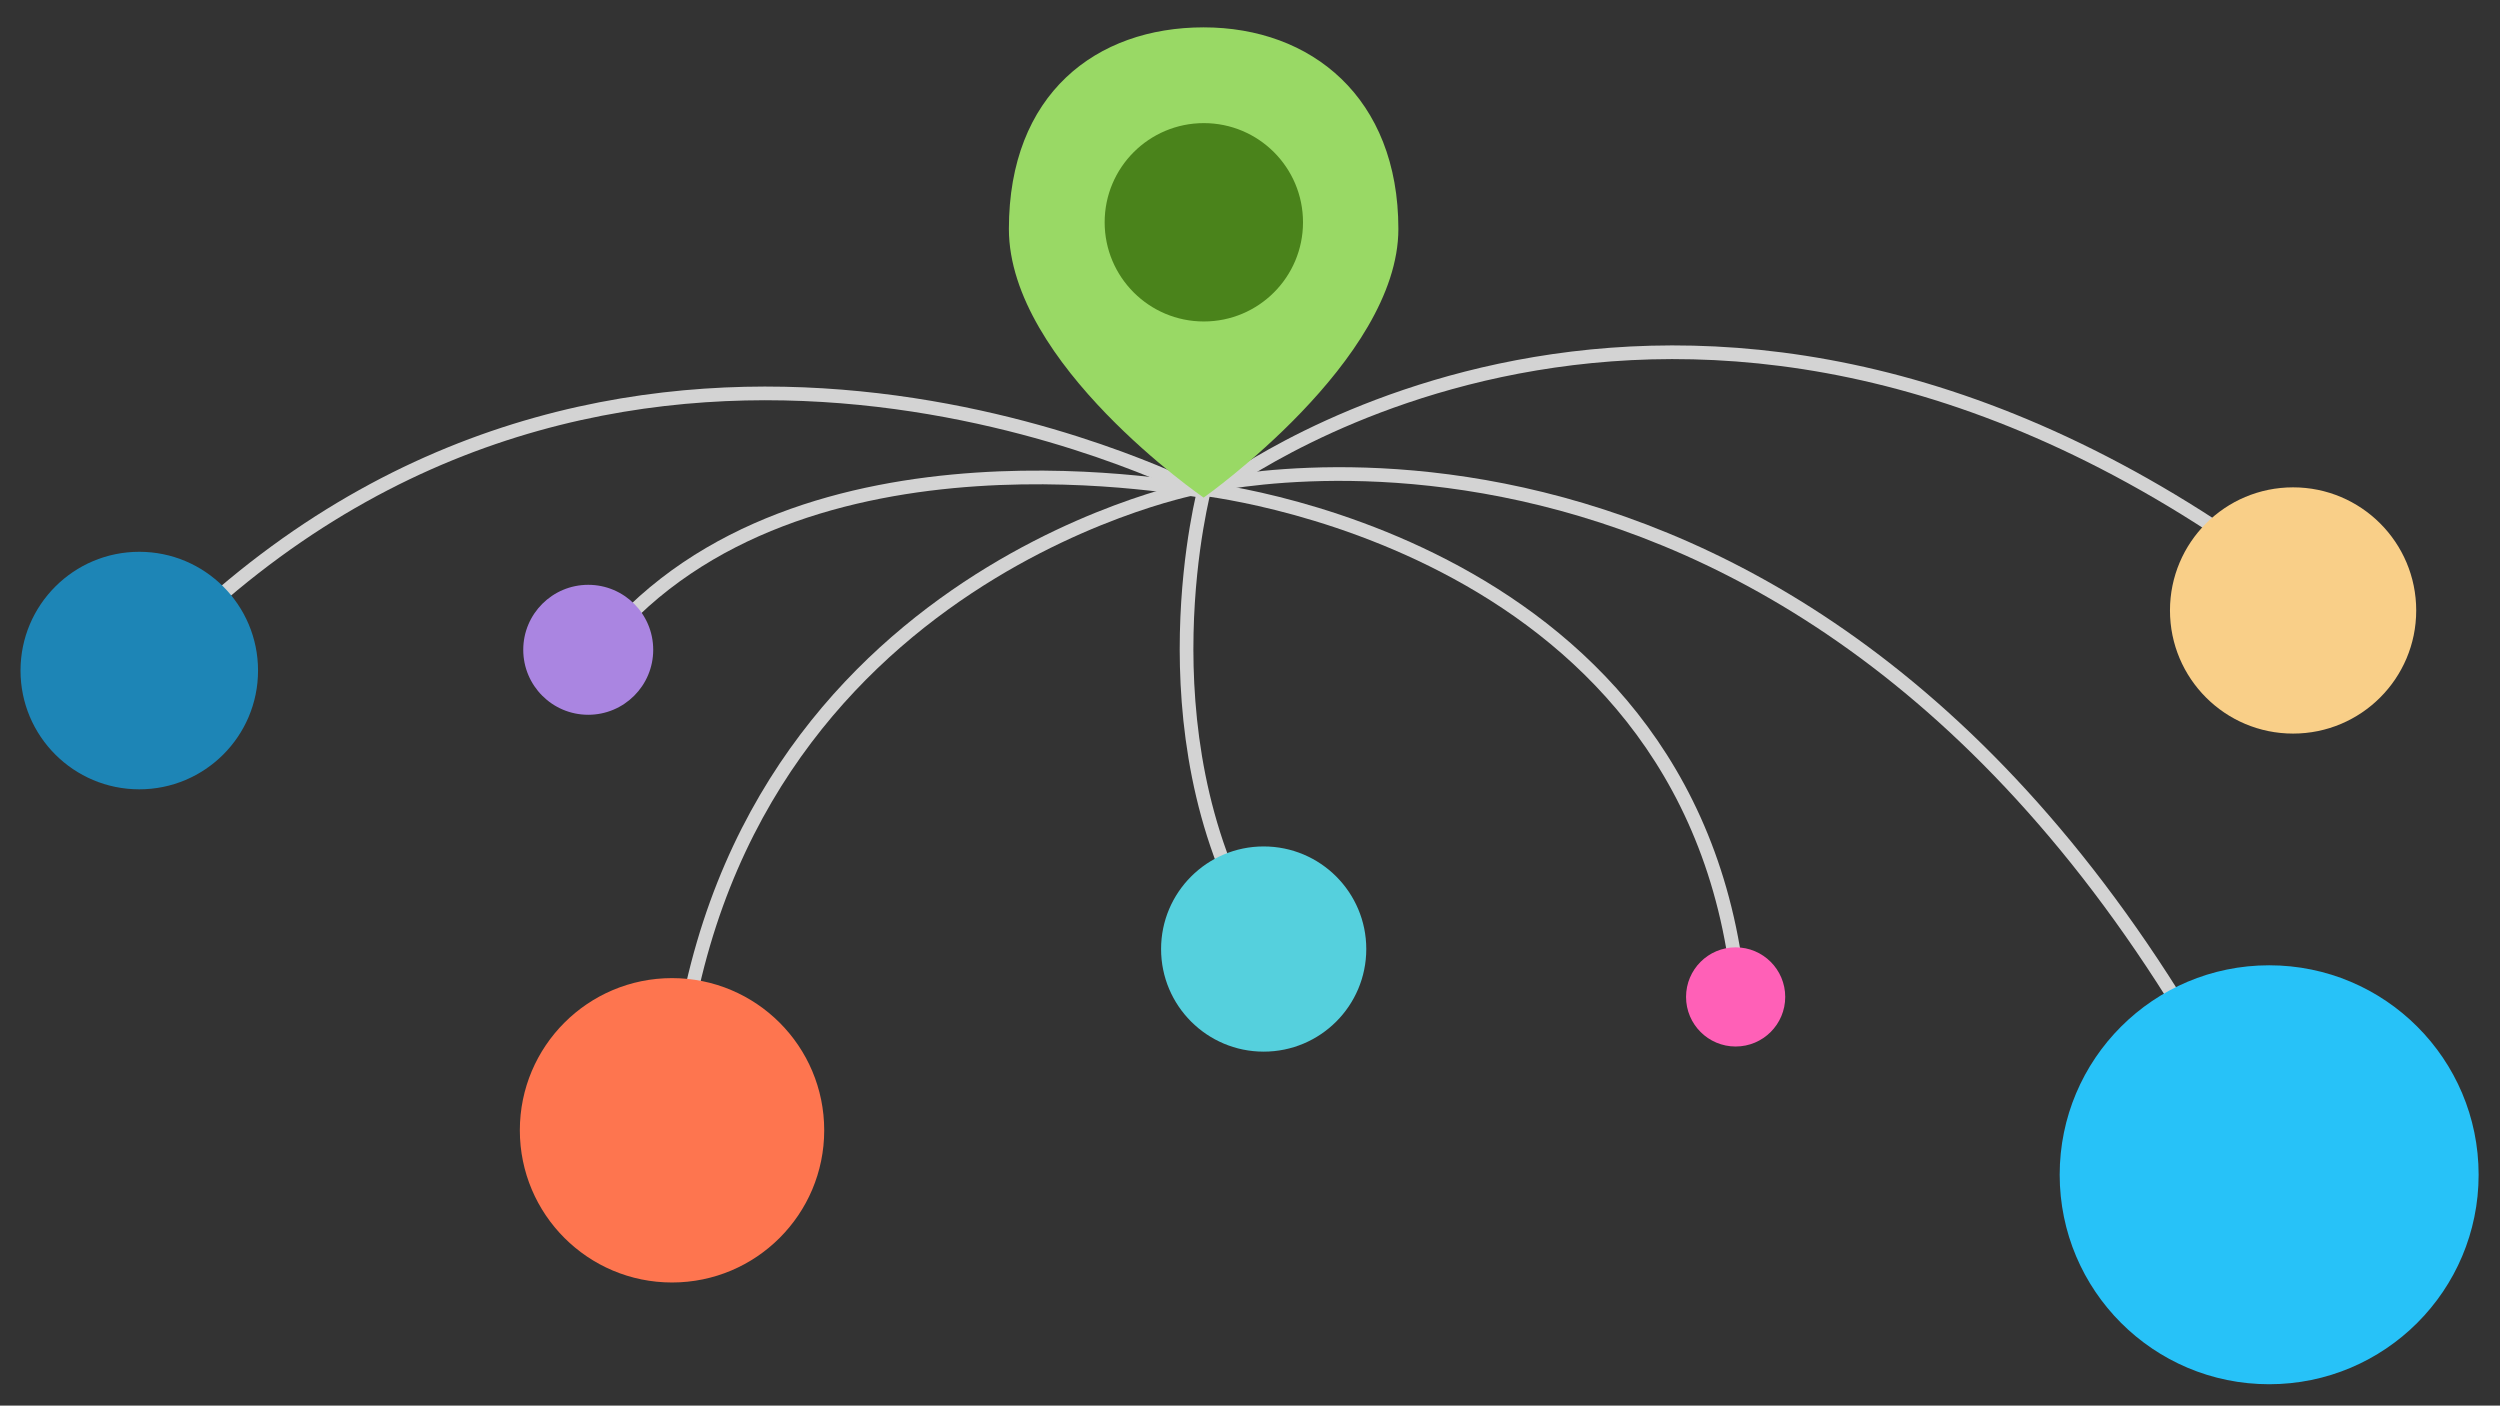 <?xml version="1.0" encoding="UTF-8" standalone="no"?>
<svg xmlns="http://www.w3.org/2000/svg" xmlns:xlink="http://www.w3.org/1999/xlink" width="731px" height="411px" viewBox="0 0 731 411" version="1.1">
  <rect x="0" y="0" width="731" height="411" fill="#333333" stroke="none"/>
  <!-- Generator: sketchtool 3.8.3 (29802) - http://www.bohemiancoding.com/sketch -->
  <title>D0580D33-71E0-4088-9107-7F942C382C80</title>
  <desc>Created with sketchtool.</desc>
  <defs>
    <circle id="path-1" cx="657.5" cy="335.5" r="61.25"></circle>
    <mask id="mask-2" maskContentUnits="userSpaceOnUse" maskUnits="objectBoundingBox" x="-6" y="-6" width="134.5" height="134.5">
      <rect x="590.25" y="268.25" width="134.5" height="134.5" fill="white"></rect>
      <use xlink:href="#path-1" fill="black"></use>
    </mask>
    <circle id="path-3" cx="664.5" cy="170.5" r="36"></circle>
    <mask id="mask-4" maskContentUnits="userSpaceOnUse" maskUnits="objectBoundingBox" x="-6" y="-6" width="84" height="84">
      <rect x="622.5" y="128.5" width="84" height="84" fill="white"></rect>
      <use xlink:href="#path-3" fill="black"></use>
    </mask>
    <circle id="path-5" cx="190.5" cy="322.5" r="44.5"></circle>
    <mask id="mask-6" maskContentUnits="userSpaceOnUse" maskUnits="objectBoundingBox" x="-6" y="-6" width="101" height="101">
      <rect x="140" y="272" width="101" height="101" fill="white"></rect>
      <use xlink:href="#path-5" fill="black"></use>
    </mask>
    <circle id="path-7" cx="34.726" cy="188.071" r="34.726"></circle>
    <mask id="mask-8" maskContentUnits="userSpaceOnUse" maskUnits="objectBoundingBox" x="-6" y="-6" width="81.453" height="81.453">
      <rect x="-6" y="147.345" width="81.453" height="81.453" fill="white"></rect>
      <use xlink:href="#path-7" fill="black"></use>
    </mask>
    <circle id="path-9" cx="501.5" cy="283.5" r="14.5"></circle>
    <mask id="mask-10" maskContentUnits="userSpaceOnUse" maskUnits="objectBoundingBox" x="-6" y="-6" width="41" height="41">
      <rect x="481" y="263" width="41" height="41" fill="white"></rect>
      <use xlink:href="#path-9" fill="black"></use>
    </mask>
    <circle id="path-11" cx="363.5" cy="269.5" r="30"></circle>
    <mask id="mask-12" maskContentUnits="userSpaceOnUse" maskUnits="objectBoundingBox" x="-6" y="-6" width="72" height="72">
      <rect x="327.5" y="233.5" width="72" height="72" fill="white"></rect>
      <use xlink:href="#path-11" fill="black"></use>
    </mask>
    <circle id="path-13" cx="166" cy="182" r="19"></circle>
    <mask id="mask-14" maskContentUnits="userSpaceOnUse" maskUnits="objectBoundingBox" x="-6" y="-6" width="50" height="50">
      <rect x="141" y="157" width="50" height="50" fill="white"></rect>
      <use xlink:href="#path-13" fill="black"></use>
    </mask>
    <path d="M345.942,137.5 C345.942,137.5 402.885,97.391 402.885,58.942 C402.885,20.494 377.391,0 345.942,0 C314.494,0 289,19.494 289,58.942 C289,98.391 345.942,137.5 345.942,137.5 Z" id="path-15"></path>
    <mask id="mask-16" maskContentUnits="userSpaceOnUse" maskUnits="objectBoundingBox" x="-8" y="-8" width="129.885" height="153.5">
      <rect x="281" y="-8" width="129.885" height="153.5" fill="white"></rect>
      <use xlink:href="#path-15" fill="black"></use>
    </mask>
  </defs>
  <g id="Platform-Colobridge" stroke="none" stroke-width="1" fill="none" fill-rule="evenodd">
    <g id="Network" transform="translate(-504, -461)">
      <g id="octopus" transform="translate(442, 427)">
        <rect id="Rectangle-181" x="0" y="0" width="848" height="478"></rect>
        <g transform="translate(68, 42)">
          <g id="Group-5" transform="translate(49, 56)" stroke="#D3D3D3" stroke-width="4">
            <path d="M276.655,198.358 C276.655,198.358 353.199,69.096 482.737,119.019" id="Line" stroke-linecap="round" stroke-linejoin="round" transform="translate(379.696, 152.955) rotate(65) translate(-379.696, -152.955) "></path>
            <path d="M244.874,117.26 C244.874,117.26 296.602,169.24 364.626,169.24" id="Line-Copy-4" stroke-linecap="square" transform="translate(304.75, 143.25) rotate(60) translate(-304.75, -143.25) "></path>
            <path d="M303,77.66 C303.5,78.16 440.5,-26.84 616.5,107.16" id="Line" stroke-linecap="round" stroke-linejoin="round"></path>
            <path d="M295.5,78.5 C296,79 489,28 610,281" id="Line-Copy-3" stroke-linecap="round" stroke-linejoin="round"></path>
            <path d="M93.641,206.561 C93.641,206.561 180.414,87.305 327.234,147.493" id="Line-Copy-2" stroke-linecap="round" stroke-linejoin="round" transform="translate(210.437, 168.542) scale(-1, 1) rotate(65) translate(-210.437, -168.542) "></path>
            <g id="Group-4" transform="translate(147.747, 96.724) rotate(16) translate(-147.747, -96.724) translate(12.247, 35.224)" stroke-linecap="square">
              <path d="M-4.97379915e-14,4 C0.5,4.5 178.5,-32 271,122.5" id="Line-Copy" transform="translate(135.5, 61.542) scale(-1, 1) translate(-135.5, -61.542) "></path>
            </g>
            <path d="M122,79.5 C122.5,80 239.5,55.5 296.5,123.5" id="Line-Copy" stroke-linecap="round" stroke-linejoin="round" transform="translate(209.25, 99.552) scale(-1, 1) translate(-209.25, -99.552) "></path>
          </g>
          <g id="Group-6">
            <g id="Oval-55-Copy-2">
              <use fill="#27C2F8" fill-rule="evenodd" xlink:href="#path-1"></use>
              <use stroke="#FFFFFF" mask="url(#mask-2)" stroke-width="12" xlink:href="#path-1"></use>
            </g>
            <g id="Oval-55-Copy">
              <use fill="#F9CF88" fill-rule="evenodd" xlink:href="#path-3"></use>
              <use stroke="#FFFFFF" mask="url(#mask-4)" stroke-width="12" xlink:href="#path-3"></use>
            </g>
            <g id="Oval-55-Copy-5">
              <use fill="#FE754F" fill-rule="evenodd" xlink:href="#path-5"></use>
              <use stroke="#FFFFFF" mask="url(#mask-6)" stroke-width="12" xlink:href="#path-5"></use>
            </g>
            <g id="Oval-55-Copy-4">
              <use fill="#1D85B6" fill-rule="evenodd" xlink:href="#path-7"></use>
              <use stroke="#FFFFFF" mask="url(#mask-8)" stroke-width="12" xlink:href="#path-7"></use>
            </g>
            <g id="Oval-55-Copy-3">
              <use fill="#FF60B7" fill-rule="evenodd" xlink:href="#path-9"></use>
              <use stroke="#FFFFFF" mask="url(#mask-10)" stroke-width="12" xlink:href="#path-9"></use>
            </g>
            <g id="Oval-55-Copy-7">
              <use fill="#55D0DD" fill-rule="evenodd" xlink:href="#path-11"></use>
              <use stroke="#FFFFFF" mask="url(#mask-12)" stroke-width="12" xlink:href="#path-11"></use>
            </g>
            <g id="Oval-55-Copy-6">
              <use fill="#AA85E1" fill-rule="evenodd" xlink:href="#path-13"></use>
              <use stroke="#FFFFFF" mask="url(#mask-14)" stroke-width="12" xlink:href="#path-13"></use>
            </g>
            <g id="Oval-55">
              <use fill="#99D965" fill-rule="evenodd" xlink:href="#path-15"></use>
              <use stroke="#FFFFFF" mask="url(#mask-16)" stroke-width="16" xlink:href="#path-15"></use>
            </g>
            <circle id="Oval-63" fill="#4A831B" cx="346" cy="57" r="29"></circle>
          </g>
        </g>
      </g>
    </g>
  </g>
</svg>
